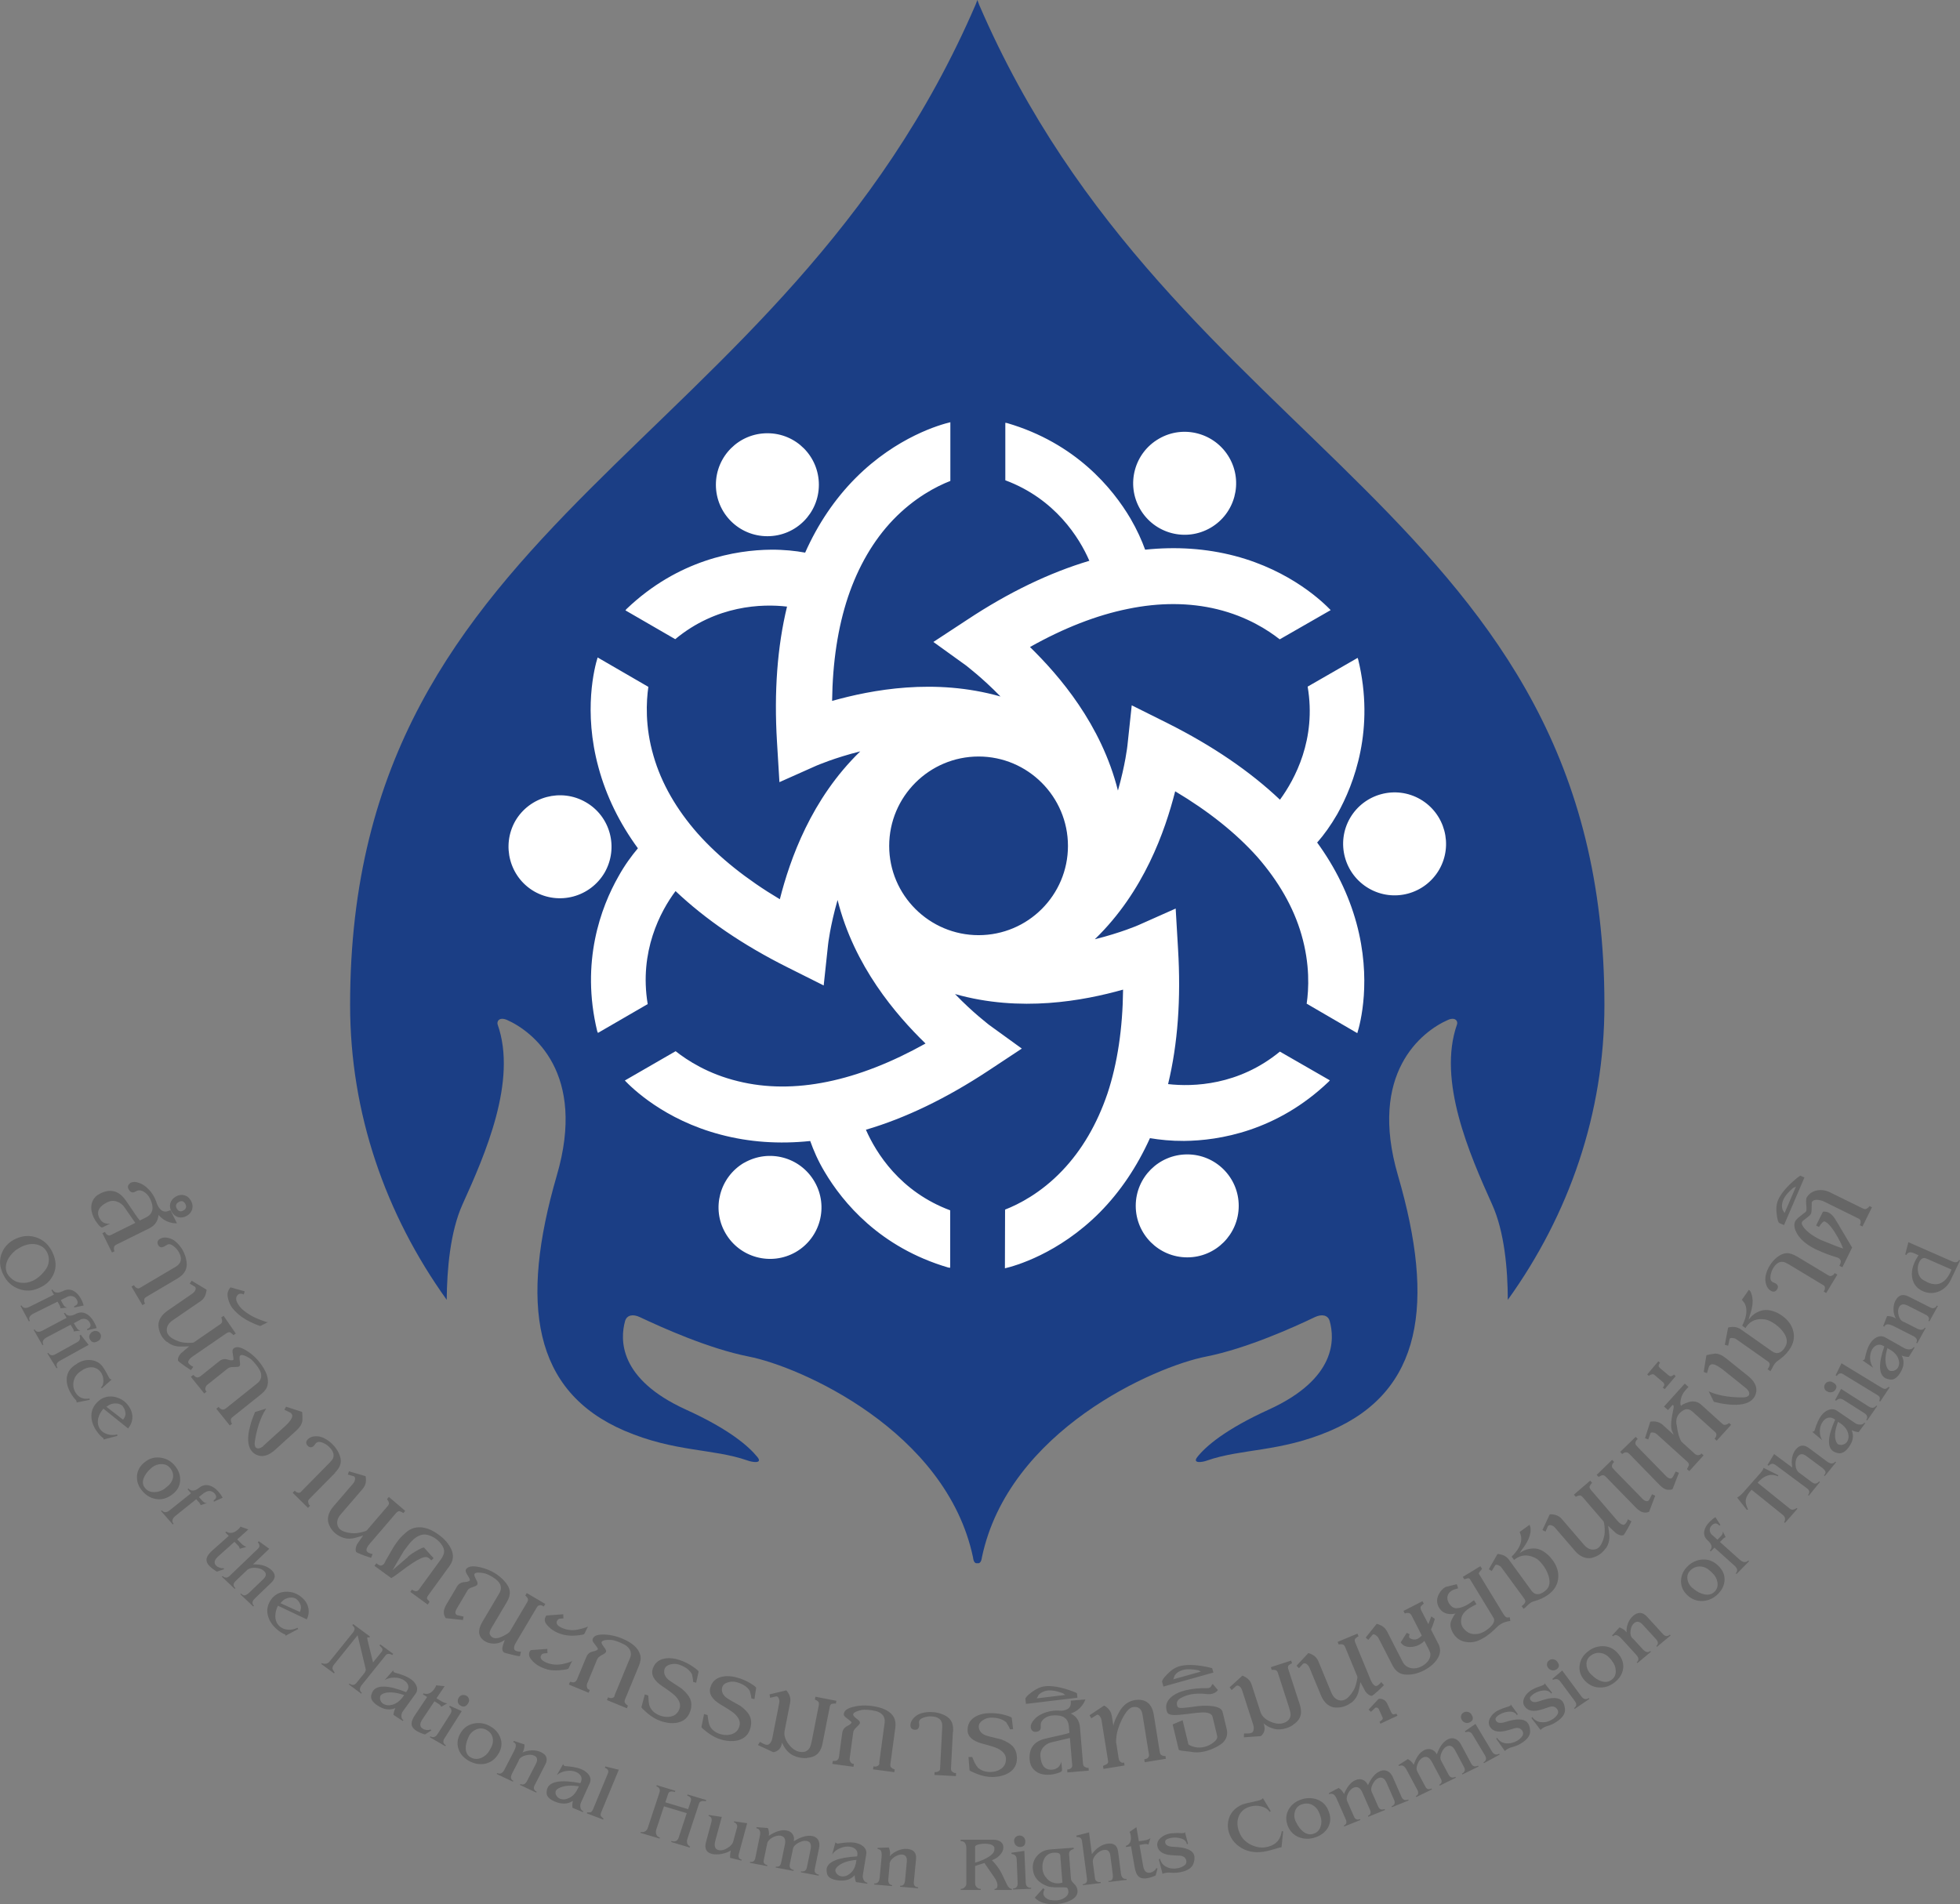 <?xml version="1.0" encoding="UTF-8"?><svg id="b" xmlns="http://www.w3.org/2000/svg" width="240" height="233.21" viewBox="0 0 240 233.21"><rect x="0" y="0" width="240" height="233.21" fill="#808080" stroke="none"/><defs><style>.d{fill:#1b3e85;}.e{fill:#fff;}.f{fill:#666;}</style></defs><g id="c"><path class="d" d="M119.89.57l-.21-.57-.22.57c-23.75,55.1-76.59,62.22-76.59,122.5,0,13.28,4.34,25.67,11.83,36.12.03-3.73.43-8.35,1.93-11.68,2.78-6.13,6.74-15.17,4.3-22.05-.11-.38.2-.96,1.17-.54,3.14,1.4,9.75,6.51,6.08,19.04-4.56,15.7-2.94,26.43,8.28,31.26,6.16,2.64,10.84,2.17,15.05,3.64.69.25,1.91.4,1.22-.43-1.04-1.28-3.39-3.37-8.77-5.81-8.26-3.77-8.03-8.62-7.42-10.83.21-.73.95-.89,1.81-.48,2.59,1.22,8.37,3.85,13.34,4.83,6.21,1.21,24.18,9.05,27.46,24.61,0,0,.04.7.43.7h.21c.38,0,.44-.7.44-.7,3.25-15.56,21.21-23.4,27.46-24.61,4.95-.98,10.75-3.6,13.31-4.83.87-.41,1.61-.25,1.82.48.62,2.21.83,7.05-7.43,10.83-5.37,2.44-7.76,4.53-8.77,5.81-.66.83.55.68,1.22.43,4.22-1.47,8.91-1,15.07-3.64,11.23-4.83,12.85-15.56,8.27-31.26-3.66-12.53,2.92-17.64,6.1-19.04.93-.42,1.27.16,1.13.54-2.42,6.88,1.54,15.92,4.3,22.05,1.51,3.33,1.91,7.94,1.92,11.68,7.51-10.45,11.83-22.85,11.83-36.12,0-60.28-52.83-67.4-76.57-122.5"/><path class="e" d="M93.97,65.67c-3.5,0-6.31-2.82-6.31-6.3s2.81-6.31,6.31-6.31,6.3,2.83,6.3,6.31-2.81,6.3-6.3,6.3M145.38,141.38c-3.49,0-6.31,2.82-6.31,6.3s2.82,6.31,6.31,6.31,6.3-2.83,6.3-6.31-2.82-6.3-6.3-6.3M74.04,106.86c1.73-3.03.71-6.89-2.32-8.62-3-1.73-6.86-.71-8.62,2.3-1.72,3.03-.69,6.89,2.31,8.63,3.02,1.73,6.86.71,8.63-2.31M173.92,97.89c-3.01-1.74-6.86-.71-8.61,2.3-1.74,3.01-.71,6.87,2.31,8.62,3.02,1.74,6.86.71,8.61-2.31,1.73-3.01.7-6.86-2.31-8.61M161.26,103.15c2.26,3.1,3.88,6.42,4.83,9.88,1.9,6.94.48,12.34.11,13.5l-6.2-3.61c.26-1.75.42-4.82-.64-8.46-.96-3.34-2.81-6.54-5.4-9.51-2.6-2.91-5.98-5.61-10.06-8.04-1.24,4.87-3.82,12.28-9.81,18.09,0,.01,0,.02-.02.03,3.19-.8,5.3-1.71,5.35-1.74l4.54-2.02.29,4.95c.37,6.09-.03,11.64-1.22,16.55,3.07.35,8.64.17,13.69-3.98l6.12,3.52-.15.17c-6.34,6.05-13.41,7.21-17.7,7.25-1.58.01-2.99-.14-4.18-.34-1.58,3.49-3.63,6.55-6.14,9.09-5.07,5.1-10.45,6.58-11.62,6.85l.02-7.19c1.65-.64,4.39-2.03,6.99-4.76,2.41-2.52,4.27-5.7,5.55-9.46,1.22-3.68,1.86-7.96,1.91-12.72-4.84,1.36-12.55,2.82-20.58.54,2.27,2.36,4.14,3.73,4.16,3.77l4.02,2.91-4.13,2.73c-5.1,3.36-10.1,5.78-14.96,7.21,1.24,2.83,4.18,7.58,10.32,9.87v7.03l-.22-.02c-8.42-2.47-12.95-8.01-15.14-11.7-.82-1.36-1.37-2.65-1.78-3.8-3.81.4-7.49.14-10.96-.78-6.95-1.82-10.91-5.76-11.74-6.63l6.22-3.59c1.41,1.11,3.96,2.79,7.65,3.68,3.39.84,7.07.86,10.95.06,3.82-.78,7.85-2.36,12-4.68-3.61-3.51-8.74-9.46-10.77-17.58-.91,3.17-1.17,5.47-1.17,5.52l-.53,4.95-4.43-2.22c-5.46-2.73-10.06-5.88-13.71-9.34-1.85,2.47-4.48,7.4-3.41,13.84l-6.09,3.53-.09-.2c-2.06-8.51.47-15.22,2.59-18.95.76-1.38,1.61-2.53,2.39-3.46-2.26-3.09-3.88-6.41-4.82-9.88-1.9-6.92-.48-12.33-.11-13.49l6.21,3.6c-.25,1.76-.43,4.83.63,8.45.96,3.35,2.81,6.56,5.43,9.53,2.59,2.9,5.96,5.6,10.04,8.03,1.24-4.88,3.84-12.29,9.85-18.11-3.19.8-5.31,1.73-5.37,1.75l-4.53,2.02-.3-4.95c-.37-6.1.04-11.64,1.23-16.55-3.06-.36-8.66-.18-13.69,3.99l-6.1-3.53.14-.17c6.33-6.05,13.41-7.22,17.69-7.26,1.57-.01,2.99.14,4.18.36,1.56-3.51,3.63-6.57,6.16-9.12,5.07-5.09,10.44-6.57,11.62-6.85v7.19c-1.68.65-4.41,2.05-7.02,4.77-2.4,2.51-4.26,5.71-5.52,9.46-1.23,3.7-1.88,7.95-1.94,12.71,4.84-1.36,12.56-2.83,20.62-.54-2.3-2.36-4.16-3.73-4.18-3.77l-4.04-2.91,4.13-2.71c5.1-3.38,10.11-5.78,14.97-7.23-1.22-2.82-4.18-7.58-10.29-9.86v-7.04l.21.03c8.41,2.46,12.94,8.01,15.12,11.7.79,1.36,1.38,2.67,1.79,3.81,3.81-.4,7.48-.15,10.97.76,6.93,1.82,10.9,5.76,11.75,6.64l-6.24,3.58c-1.41-1.11-3.97-2.79-7.66-3.69-3.38-.82-7.06-.84-10.93-.04-3.82.77-7.85,2.34-11.99,4.67,3.6,3.52,8.73,9.47,10.77,17.58.9-3.16,1.16-5.46,1.16-5.49l.53-4.95,4.41,2.2c5.47,2.75,10.07,5.88,13.74,9.36,1.82-2.49,4.49-7.41,3.39-13.85l6.12-3.52.07.2c2.06,8.52-.48,15.21-2.57,18.95-.79,1.37-1.63,2.53-2.43,3.44M108.88,103.6c0,6.03,4.92,10.93,10.95,10.93s10.94-4.9,10.94-10.93-4.91-10.95-10.94-10.95-10.95,4.9-10.95,10.95M91.12,142.4c-3,1.76-4.03,5.62-2.29,8.62,1.74,3.02,5.59,4.05,8.61,2.32,3.01-1.74,4.05-5.6,2.3-8.62-1.75-3.02-5.58-4.05-8.62-2.31M148.23,64.64c2.99-1.74,4.03-5.58,2.29-8.6-1.74-3.01-5.6-4.06-8.61-2.31-3.02,1.74-4.05,5.6-2.31,8.61,1.74,3.01,5.59,4.06,8.63,2.3"/><path class="f" d="M19.27,147.56c.35.71.79.96,1.31.76.06-.02.16-.06.29-.11l.8,1.61c-.17,0-.34-.02-.5-.03-.53-.09-.99-.29-1.38-.62-.14-.12-.27-.25-.38-.38-.06.75-.44,1.3-1.14,1.65l-4,1.98c-.2.1-.3.21-.3.34-.04.18-.02.34.05.48l-.31.15-1.17-2.36.32-.16c.08.2.2.33.35.4.12.05.24.05.37-.02l2.99-1.48-1.32-1.9c-.24-.35-.55-.59-.93-.71-.39-.14-.78-.11-1.16.07-.95.47-1.31,1.04-1.09,1.71.03.08.05.15.09.21.27.55.72.79,1.33.7l-.92.46c-.13.07-.34-.07-.6-.42-.19-.24-.34-.47-.45-.69-.39-.8-.45-1.5-.18-2.11.18-.4.49-.71.93-.92,1.2-.6,2.2-.37,3,.67.12.16.33.45.6.86l.69,1.02c.24.35.43.6.57.75l.73-.36c.59-.29.86-.73.81-1.32-.03-.31-.12-.63-.29-.97-.17-.34-.37-.59-.62-.77-.39-.28-.75-.34-1.06-.18-.01,0-.03.02-.06.03-.04.02-.08.04-.11.06-.34.17-.6.05-.8-.35-.13-.26-.06-.49.19-.7.03-.03.07-.05.11-.07.25-.12.57-.12.96.02.33.11.62.27.87.48.47.39.83.86,1.09,1.39.1.21.21.48.31.81M21.77,156.55c.85-.5,1.21-1.19,1.07-2.06-.08-.53-.25-1-.49-1.42-.23-.39-.51-.73-.86-1.02-.26-.23-.57-.37-.91-.45-.39-.08-.72-.04-.99.12-.29.17-.37.4-.25.69.01.02.03.05.04.09.17.29.44.34.79.12.08-.04.15-.09.23-.13.23-.18.51-.14.84.12.26.19.48.43.64.71.34.58.36,1.06.07,1.45-.11.14-.29.29-.55.44l-4.25,2.51c-.12.07-.24.09-.36.04-.16-.06-.28-.18-.38-.37l-.31.18,1.34,2.27.33-.2s-.03-.03-.06-.09c-.05-.08-.07-.21-.05-.37,0-.13.09-.25.28-.36l3.84-2.27M21.02,148.42c.2.34.48.56.82.65.35.09.69.03,1.04-.17.35-.21.57-.48.66-.83.09-.34.03-.69-.17-1.04-.21-.35-.48-.57-.83-.65-.34-.09-.69-.03-1.04.18-.34.21-.56.48-.65.82-.09.35-.03.69.17,1.04M22.68,147.42c.2.34.13.62-.21.82-.34.2-.61.13-.81-.21-.2-.34-.13-.61.21-.81.34-.2.61-.14.81.2M20.43,164.31c.46.39.98.59,1.58.6.33,0,.72,0,1.15-.02l-1.01.86c-.27.31-.39.59-.36.86,0,.07.27.29.79.66.35.24.61.41.79.53l.3-.4c-.09-.04-.16-.08-.22-.12-.16-.1-.27-.2-.34-.29-.06-.08-.08-.16-.06-.24.07-.22.26-.44.58-.65l4.06-2.79c.19-.13.36-.18.49-.14.2.14.34.25.4.35l.29-.2-1.49-2.17-.29.2c.08.18.11.33.11.47s-.08.26-.25.37l-3.21,2.21c-.08.05-.32.07-.74.06-.45-.01-.81-.07-1.09-.17-.66-.23-1.09-.51-1.31-.83-.11-.16-.17-.33-.18-.51-.03-.48.21-.9.72-1.25l3.43-2.35c.13-.09.24-.19.33-.3.16-.2.27-.44.33-.71.05-.23.07-.37.05-.4l-1.81-1.09-.24.35.66.4s.02.04.03.06c.05.07.06.15.03.24-.01.06-.05.14-.11.24-.06.1-.16.2-.29.29l-3.03,2.09c-.62.43-.99.93-1.1,1.51-.04.23-.02.51.06.84.08.33.22.63.4.9.14.2.31.38.5.55M32.82,161.92c-.08.04-.51-.1-1.27-.41-.56-.23-1.09-.53-1.57-.9-.28-.21-.51-.44-.68-.67-.43-.58-.5-1.02-.2-1.34.01-.01.03-.03.06-.06.12-.09.27-.12.45-.09.05,0,.13.03.24.08l.11-.38-1.74-.49c-.11.14-.18.25-.22.33-.14.27-.18.56-.11.87.1.51.28.96.55,1.32.19.25.43.5.74.77.66.57,1.55,1.05,2.68,1.45l.97-.48M27.57,172.53c-.11.09-.23.12-.37.09-.17-.04-.31-.15-.43-.32l-.28.23,1.65,2.05.27-.21c-.09-.15-.14-.3-.14-.45-.02-.12.05-.26.23-.39l3.49-2.79c.42-.34.68-.7.77-1.09.19-.81-.14-1.76-1.01-2.85-.33-.41-.69-.77-1.1-1.07-.96-.71-1.63-.91-2.01-.61-.15.1-.2.27-.16.52.1.57.13.87.09.91-.1.08-.33.07-.68-.04-.38-.12-.72-.06-1.02.18l-2.32,1.86c-.14.11-.29.16-.44.14-.11-.02-.21-.08-.31-.18-.08-.09-.13-.12-.14-.12l-.29.23,1.64,2.04.29-.23-.08-.09c-.08-.1-.1-.23-.06-.38.04-.15.11-.27.21-.35l2.54-2.03c.15-.12.39-.17.74-.16.34,0,.56-.02.64-.08.1-.08.13-.22.1-.44-.07-.48-.08-.77,0-.86.11-.14.36-.12.73.06.3.14.53.29.7.44.16.15.34.35.53.59.26.32.43.6.52.81.19.46.15.87-.12,1.23-.05.07-.14.15-.26.25l-3.9,3.12ZM32.25,177.11c-.43.31-.74.36-.94.15-.12-.14-.16-.39-.1-.76.22-1.4.59-2.57,1.11-3.53.12-.2.21-.35.27-.46l-1.36.42-.27.68c-.2.51-.34,1.03-.45,1.53-.25,1.22-.12,2.11.37,2.65.2.22.46.38.77.47.63.19,1.32-.05,2.05-.71l2.59-2.35c.44-.4.69-.81.74-1.23,0-.12,0-.31,0-.57,0-.31-.03-.48-.06-.49l-1.94-.63-.21.37.7.34s.03.02.05.03c.03.01.06.04.1.09.14.15.16.34.05.57-.13.28-.42.64-.9,1.06l-1.94,1.76-.65.59ZM41.02,180.36c.33-.34.54-.65.64-.96.13-.4.08-.86-.15-1.38-.19-.43-.47-.82-.82-1.16-.34-.33-.7-.59-1.09-.77-.31-.14-.64-.2-.99-.19-.39.02-.7.14-.92.37-.23.24-.25.48-.07.73.02.01.04.04.07.08.25.24.51.23.77-.04.03-.03.09-.11.19-.25.17-.22.45-.26.86-.1.31.12.58.3.81.53.49.49.64.95.45,1.39-.06.14-.2.32-.43.55l-3.38,3.43s-.03.03-.12.13c-.08.08-.17.12-.3.1-.17-.02-.32-.11-.45-.26l-.25.26,1.87,1.85.27-.27s-.04-.02-.09-.07c-.08-.08-.13-.2-.15-.35-.05-.12.01-.27.17-.43l3.13-3.17M41.69,188.19c.54.26,1.1.32,1.68.18.32-.08.69-.18,1.1-.32l-.75,1.08c-.18.37-.22.67-.12.92.02.07.34.21.94.44.4.14.7.24.9.3l.19-.47c-.1-.02-.18-.03-.24-.05-.18-.06-.32-.12-.4-.2-.07-.06-.11-.14-.12-.21,0-.23.14-.49.39-.78l3.21-3.74c.15-.18.3-.27.44-.27.23.08.39.16.48.24l.23-.27-2-1.71-.23.27c.12.15.19.29.23.42.03.13-.01.27-.15.43l-2.54,2.96c-.06.07-.29.16-.7.25-.43.1-.8.14-1.09.11-.7-.05-1.19-.21-1.48-.46-.14-.12-.25-.27-.31-.45-.15-.46-.03-.92.37-1.39l2.71-3.15c.1-.12.18-.25.24-.38.11-.24.15-.49.14-.77-.01-.24-.03-.37-.06-.39l-2.02-.59-.14.4.75.21s.03.03.05.05c.06.05.09.13.09.23,0,.06-.01.15-.04.26-.03.12-.1.23-.21.36l-2.4,2.79c-.49.57-.71,1.15-.67,1.74.02.23.11.49.27.79.16.3.37.55.62.76.18.16.4.29.63.41M49.95,190.68c-.84.72-1.46,1.25-1.88,1.62.25-.43.38-.67.4-.7.56-.94.89-1.49.98-1.66.53-.72.88-1.15,1.06-1.29.19-.2.42-.37.68-.51.4-.21.79-.26,1.16-.16.37.1.71.25,1.02.48.16.12.31.24.44.38.33.36.52.7.56,1,.05.34-.08.71-.37,1.12l-2.72,3.73c-.08.11-.19.17-.33.18-.17,0-.34-.06-.5-.2l-.21.29,2.13,1.55.2-.28c.04-.05,0-.12-.08-.2-.11-.1-.18-.17-.19-.21-.04-.12,0-.26.13-.43l2.62-3.61c.6-.83.54-1.74-.2-2.73-.29-.39-.68-.77-1.18-1.13-.58-.42-1.13-.68-1.66-.8-.9-.2-1.68,0-2.32.58-.32.29-.49.44-.49.45-.22.22-.44.49-.67.81-.22.3-.58.91-1.1,1.82-.14.23-.25.44-.34.63-.02.03-.04.07-.07.11-.08.11-.2.18-.35.21-.11.02-.27-.04-.46-.18-.03-.02-.07-.06-.12-.1l-.24.32,2.06,1.5s.32-.17.86-.58c.8-.61,1.37-1.02,1.7-1.23.8-.53,1.37-.79,1.73-.77.12.02.24.07.34.15.04.03.08.07.14.13.06.06.1.11.14.13l.27-.27-1.16-1.29c-.05-.05-.29.04-.75.29-.48.26-.9.54-1.26.84M63.77,202.28c-.1,0-.18,0-.24-.01-.18-.02-.32-.06-.42-.12-.08-.05-.13-.11-.15-.2-.04-.22.03-.48.22-.79.01-.02.03-.04.05-.08.01-.03.03-.05.04-.07l2.42-4.08s.02-.03.03-.04l.03-.05c.08-.14.18-.22.31-.24.16-.03.33.02.52.15l.19-.31-2.27-1.34-.18.3c.16.14.26.27.31.39.05.12.03.26-.08.44l-2.12,3.58c-.08.14-.36.33-.82.56-.57.29-1,.34-1.31.16-.14-.08-.24-.2-.32-.37-.08-.17,0-.46.25-.87l1.84-3.1c.28-.47.39-.89.35-1.29-.05-.42-.28-.86-.71-1.32-.34-.37-.74-.69-1.19-.96-.41-.24-.86-.43-1.33-.57-1.12-.33-1.82-.29-2.12.13-.11.15-.05.39.18.74.23.35.32.56.27.63-.07.12-.29.19-.64.21-.42.03-.72.2-.91.53l-1.34,2.26c-.07.12-.14.26-.2.44-.13.33-.12.65.02.96.06.13.11.21.14.23l2.1.22.07-.42-.74-.16c-.18-.04-.27-.17-.26-.39.02-.12.07-.25.14-.37l1.36-2.3c.09-.16.3-.29.63-.39.33-.11.51-.2.55-.29.06-.13.04-.29-.06-.48-.23-.42-.33-.69-.3-.8.06-.17.29-.23.71-.19.33.02.59.08.8.16.21.08.43.2.66.33.31.19.55.37.72.55.43.46.48.96.15,1.51l-2.02,3.41c-.5.83-.57,1.49-.21,1.99.12.17.29.32.5.45.2.12.41.2.64.24.52.1,1.01.03,1.46-.21.08-.04.19-.11.32-.2-.06.16-.13.36-.21.6-.15.46-.12.77.12.95.05.03.37.12.97.26.62.16.95.21.98.16l.11-.48M64.98,202.11s-.07.05-.11.13c-.15.31-.11.62.12.93.29.4.7.73,1.21.98.28.13.56.24.86.32.41.11.95.14,1.61.07.59-.05.9-.12.94-.2l.46-.95c-.04.08-.35.2-.93.35-.42.11-.82.15-1.21.12-.42-.03-.81-.13-1.16-.3-.4-.19-.59-.42-.57-.67.02-.07.04-.11.05-.14.08-.15.18-.23.34-.25l.45-.05-.02-.51-2.04.15ZM66.91,197.86s-.06.04-.1.13c-.16.33-.13.64.1.93.3.39.69.71,1.19.96.75.37,1.59.51,2.51.42.59-.06.9-.12.94-.19l.46-.94c-.03.07-.34.18-.92.33-.42.12-.82.16-1.2.14-.41-.03-.79-.13-1.16-.31-.5-.24-.67-.51-.52-.82.07-.15.18-.24.33-.27l.45-.03-.02-.51-2.04.15ZM75.27,207.69c-.05.13-.15.22-.28.25-.17.05-.35.03-.53-.07l-.14.34,2.44,1,.13-.32c-.15-.08-.27-.19-.35-.32-.08-.1-.08-.25,0-.46l1.7-4.12c.21-.5.26-.94.15-1.33-.22-.81-.97-1.48-2.26-2.01-.49-.2-.98-.33-1.48-.41-1.18-.16-1.87-.01-2.06.44-.08.16-.04.33.12.53.36.45.53.71.51.75-.05.12-.26.22-.61.3-.39.08-.66.3-.81.66l-1.14,2.75c-.07.17-.18.28-.32.34-.1.04-.22.03-.36,0-.11-.04-.17-.05-.18-.04l-.14.34,2.42,1,.14-.34-.11-.04c-.12-.05-.2-.15-.23-.31-.04-.15-.03-.29.01-.41l1.24-3.01c.07-.17.26-.34.56-.5.3-.16.48-.29.51-.38.05-.11,0-.26-.12-.43-.3-.39-.44-.64-.42-.75.03-.17.26-.27.67-.3.33-.02.6,0,.82.05.21.05.47.14.75.26.38.16.67.31.85.46.39.32.55.69.49,1.14-.01.09-.05.2-.11.34l-1.91,4.62ZM79.6,209.07c-.08-.15-.14-.38-.17-.69-.01-.1-.03-.34-.05-.73l-.42-.14-.42,1.57c-.01.06.22.29.69.7.56.48,1.12.81,1.68,1,.78.26,1.48.32,2.1.18.75-.17,1.25-.63,1.5-1.36.2-.58.19-1.1-.01-1.56-.16-.37-.5-.78-1.02-1.23-.84-.55-1.33-.87-1.46-.96-.55-.39-.77-.84-.67-1.35.07-.33.32-.55.74-.66.37-.09.72-.09,1.06.03.75.25,1.28.64,1.57,1.15.1.4.15.72.15.96l.37.11.3-1.34c.03-.08-.18-.28-.63-.59-.51-.36-1.07-.65-1.68-.85-.72-.24-1.36-.29-1.93-.17-.69.15-1.14.56-1.37,1.23-.25.74.15,1.46,1.18,2.15.79.53,1.31.92,1.55,1.16.54.54.72,1.07.55,1.57-.18.53-.53.85-1.05.97-.41.09-.83.06-1.27-.09-.6-.2-1.03-.55-1.29-1.05M86.95,211.43c-.09-.15-.16-.37-.21-.68-.01-.09-.05-.33-.1-.71l-.43-.12-.32,1.59c-.01.06.23.28.73.66.59.44,1.17.74,1.74.89.79.21,1.5.23,2.11.05.74-.23,1.21-.71,1.41-1.46.16-.59.12-1.12-.11-1.56-.18-.36-.55-.75-1.1-1.16-.88-.49-1.38-.78-1.51-.87-.58-.35-.83-.79-.75-1.3.05-.34.28-.58.69-.71.36-.12.72-.14,1.06-.04.77.2,1.32.55,1.64,1.05.12.4.19.71.21.95l.37.08.21-1.36c.02-.08-.2-.26-.66-.55-.54-.33-1.11-.58-1.73-.74-.73-.2-1.38-.21-1.94-.05-.68.19-1.1.63-1.29,1.32-.2.75.24,1.44,1.31,2.07.82.48,1.36.84,1.62,1.06.57.51.79,1.02.65,1.53-.14.54-.48.88-.99,1.03-.4.12-.82.12-1.27,0-.62-.17-1.07-.48-1.35-.97M98.83,215.28c.7-.04,1.2-.3,1.51-.77.18-.27.3-.59.37-.94l.9-4.58c.03-.14.1-.24.23-.32.23-.04.4-.05.51-.03l.07-.34-2.57-.5-.07.34c.18.07.31.16.4.25.09.1.12.24.08.45l-.86,4.38c-.08.4-.17.69-.27.86-.27.42-.68.57-1.25.46-.41-.08-.77-.31-1.1-.67-.59-.66-.82-1.28-.71-1.87l.68-3.47c.03-.16.04-.31.03-.45-.03-.26-.11-.5-.26-.74-.13-.2-.21-.31-.24-.32l-2.05.49.07.42.75-.18s.04,0,.07.02c.08.01.14.06.19.14.04.06.07.14.1.25.03.11.03.24,0,.42l-.84,4.29c-.08.39-.23.65-.46.78-.07.04-.17.05-.3.03-.09-.02-.21-.06-.36-.14l-.4-.21-.24.39,1.83.85c.08.03.19.01.36-.06.34-.15.58-.41.69-.78.03-.14.06-.26.08-.35-.01.07.07.25.25.55.14.24.33.47.56.69.33.31.78.52,1.37.64.29.05.58.07.88.05M107.69,215.95c-.02.14-.09.25-.21.32-.15.08-.33.11-.53.06l-.05.36,2.61.35.05-.34c-.17-.04-.31-.12-.42-.23-.1-.08-.14-.22-.11-.44l.6-4.42c.07-.54,0-.98-.19-1.32-.42-.72-1.32-1.18-2.7-1.36-.52-.07-1.03-.08-1.53-.02-1.18.15-1.81.46-1.88.95-.04.17.04.33.25.48.47.35.69.55.69.6-.02.13-.19.28-.52.45-.36.18-.56.46-.62.84l-.4,2.94c-.03.18-.1.32-.23.41-.09.06-.21.09-.35.08-.12,0-.18,0-.18.01l-.05.36,2.59.35.05-.36h-.12c-.13-.03-.23-.11-.31-.25-.08-.14-.11-.27-.09-.4l.44-3.23c.03-.18.16-.39.42-.63.25-.23.39-.4.4-.5.01-.12-.06-.25-.23-.38-.39-.29-.59-.5-.6-.62-.02-.18.18-.33.57-.46.32-.11.58-.16.8-.16.22,0,.49.01.79.05.41.06.73.13.94.23.45.2.71.53.76.97.01.09,0,.21-.01.36l-.67,4.95ZM116.71,212.07c.02-.47-.03-.85-.16-1.14-.17-.39-.51-.7-1.03-.93-.43-.19-.89-.3-1.39-.32-.47-.03-.91.02-1.33.15-.33.1-.62.27-.87.52-.28.28-.43.58-.45.89-.02.33.13.53.43.59.02,0,.06,0,.1.01.35.02.53-.16.55-.54,0-.05,0-.15-.03-.31-.03-.28.16-.5.58-.64.32-.11.63-.16.95-.14.69.03,1.11.28,1.26.74.05.14.07.38.05.7l-.25,4.81s0,.04-.01.18c0,.11-.05.2-.16.27-.14.1-.31.14-.51.11l-.02.36,2.63.14.02-.38s-.05.01-.11,0c-.12,0-.23-.06-.35-.16-.12-.06-.17-.2-.16-.43l.23-4.45M119.72,216.44c-.12-.12-.25-.31-.39-.59-.04-.08-.14-.31-.29-.67h-.45s.13,1.62.13,1.62c0,.06.3.21.88.44.69.27,1.33.4,1.91.39.82-.01,1.5-.19,2.05-.53.65-.41.97-1.01.96-1.78,0-.62-.19-1.1-.53-1.47-.27-.29-.73-.57-1.37-.82-.98-.24-1.54-.38-1.69-.42-.65-.18-1.01-.53-1.08-1.05-.04-.34.12-.63.48-.87.32-.22.65-.32,1.01-.33.79-.01,1.42.18,1.87.57.23.35.38.63.46.86l.38-.02-.16-1.37c0-.08-.27-.2-.79-.35-.6-.17-1.23-.25-1.86-.24-.76.01-1.39.17-1.88.48-.6.37-.89.91-.88,1.62.01.78.62,1.32,1.82,1.64.92.24,1.54.43,1.84.58.69.33,1.03.77,1.04,1.29,0,.56-.22.98-.68,1.26-.35.22-.76.33-1.22.34-.64,0-1.16-.18-1.57-.56M129.92,209.51c-.34-.02-.63-.03-.87,0-.6.05-1.16.22-1.69.51-.29.15-.55.36-.77.63-.27.32-.4.61-.38.89,0,.04.01.09.03.13.1.31.29.45.58.43.44-.03.65-.24.62-.61,0-.04,0-.08,0-.12,0-.03,0-.05,0-.07-.03-.35.16-.65.56-.92.26-.17.57-.27.94-.29.38-.03.72,0,1.01.08.56.17.87.58.93,1.24l.07.81c-.2.07-.5.16-.91.25l-1.21.27c-.49.11-.83.19-1.02.24-1.26.37-1.84,1.21-1.73,2.55.04.49.21.89.52,1.2.46.48,1.14.69,2.03.61.24-.02.51-.07.81-.16.42-.12.62-.25.61-.41l-.09-1.02c-.15.6-.53.93-1.14.98-.07,0-.14,0-.23,0-.71-.04-1.11-.59-1.19-1.64-.04-.42.08-.79.35-1.1.26-.31.59-.51,1.01-.61l2.25-.53.28,3.33c.01.14-.03.26-.12.35-.12.12-.29.18-.5.18l.03.36,2.62-.22-.03-.34c-.16.01-.32-.03-.47-.13-.12-.05-.19-.19-.21-.41l-.37-4.45c-.07-.77-.43-1.33-1.12-1.66.17-.06.33-.13.49-.22.45-.24.81-.6,1.09-1.06.07-.15.14-.29.21-.45l-1.79.15v.3c0,.56-.4.88-1.18.94M125.63,208.68l6.3-.76-.06-.55s-.23-.13-.68-.29c-1.33-.47-2.41-.66-3.25-.56-.53.06-1.08.32-1.66.76-.5.38-.74.65-.72.79l.07.61ZM126.95,207.99c.08-.14.16-.28.23-.42.27-.29.63-.47,1.09-.53.5-.06,1.13.05,1.89.33l.28.21-3.49.42M136.66,213.46c0-.63.08-1.21.26-1.75.18-.55.4-1.06.67-1.53.39-.68.76-1.04,1.13-1.11.67-.1,1.06.2,1.18.92l.79,4.9c.02.14-.01.26-.1.36-.11.12-.27.2-.48.21l.06.36,2.59-.42-.05-.34c-.14.02-.3,0-.47-.1-.12-.04-.19-.17-.23-.39l-.73-4.56c-.1-.63-.33-1.1-.67-1.42-.4-.36-.96-.49-1.65-.38-.67.11-1.22.47-1.67,1.06-.13.17-.31.5-.56.98-.19.38-.33.74-.4,1.09l-.19-1.19c-.07-.42-.27-.77-.62-1.05-.18-.15-.29-.22-.34-.21l-1.77,1.18.22.37.66-.41.06-.03c.11-.02.24.07.38.27.07.11.12.24.15.4l.79,4.91c.02.11.02.19.02.22-.01.09-.07.17-.16.25-.02.02-.11.06-.25.12-.15.06-.22.1-.22.11l.06.36,2.58-.42-.05-.36-.12.02c-.13.02-.24-.02-.35-.13-.11-.11-.17-.22-.19-.35l-.31-1.95M144.32,214.27c.02.07.2.12.54.16l.93.11c.54.12,1.14.1,1.78-.06.45-.11.9-.28,1.34-.51.37-.19.64-.38.82-.54.47-.46.63-1.02.48-1.66l-.5-2.09c-.14-.58-.98-.83-2.53-.77-.22,0-.68.06-1.39.16-.63.08-1.06.12-1.3.1-.19-.01-.32-.11-.36-.31-.1-.4.08-.72.53-.94.36-.18.69-.3.99-.37.6-.15,1.35-.17,2.25-.07.16.02.33,0,.5-.03.2-.05.38-.14.56-.28.06-.05.12-.11.18-.18l-.64-.75s-.07.05-.09.08c-.09.23-.22.37-.39.41-.05.01-.12.02-.19.02-.97-.02-1.83.07-2.6.25-.65.15-1.16.37-1.54.63-.74.51-1.02,1.11-.85,1.81.02.1.05.19.08.25.09.22.35.33.78.35.38.01.95-.03,1.71-.13.86-.11,1.45-.18,1.77-.19.77-.02,1.21.16,1.3.55l.56,2.32c.07.28-.11.57-.53.87-.34.24-.67.4-1,.48-.59.14-1.14.1-1.66-.12-.21-.09-.31-.15-.33-.2l-.71-2.94-1.22.51.75,3.11ZM142.47,206.55l6.11-1.71-.15-.53s-.25-.09-.72-.18c-1.38-.27-2.49-.29-3.3-.06-.51.14-1.02.48-1.52,1.01-.44.45-.63.75-.59.89l.16.59ZM143.67,205.67c.06-.15.11-.3.16-.46.22-.33.55-.56.99-.68.49-.14,1.13-.13,1.92.03l.31.16-3.39.95M158.35,211.22c.59-.38.9-.84.95-1.41.03-.33-.02-.66-.13-1.01l-1.44-4.44c-.04-.13-.03-.26.05-.39.18-.15.32-.24.43-.27l-.11-.33-2.49.81.11.33c.19-.02.35-.01.47.03.13.03.23.15.29.35l1.37,4.24c.12.39.18.68.18.88-.03.5-.32.83-.87,1.01-.39.13-.83.11-1.29-.05-.83-.29-1.34-.72-1.52-1.29l-1.09-3.37c-.05-.15-.12-.29-.2-.41-.14-.21-.34-.38-.58-.52-.21-.11-.33-.17-.36-.15l-1.56,1.42.26.33.57-.52s.04,0,.07-.02c.07-.02.15-.01.24.04.06.03.13.09.2.17.08.08.14.2.2.37l1.34,4.16c.12.37.11.68-.02.9-.04.08-.12.13-.25.17-.08.03-.22.05-.38.05h-.46s-.02.47-.02.47l2.01-.14c.08,0,.17-.08.28-.22.23-.3.3-.64.22-1.02-.04-.14-.07-.25-.09-.34.02.06.18.18.48.36.24.14.52.25.82.33.44.11.94.08,1.51-.1.28-.09.54-.22.8-.38M165.44,208.56c.48-.37.78-.84.92-1.42.08-.32.15-.7.22-1.13l.62,1.16c.25.32.5.5.77.52.07,0,.34-.21.81-.64.31-.29.53-.52.68-.67l-.33-.38c-.06.08-.11.15-.16.19-.14.14-.25.23-.36.27-.09.04-.17.04-.24,0-.2-.11-.37-.34-.52-.69l-1.88-4.55c-.09-.22-.11-.39-.04-.51.17-.17.32-.28.42-.32l-.13-.32-2.43,1.01.13.32c.19-.04.35-.04.48-.01.13.03.23.14.31.32l1.49,3.6c.03.09,0,.33-.1.74-.1.43-.23.77-.39,1.02-.36.6-.73.96-1.08,1.11-.18.07-.36.1-.54.07-.48-.07-.83-.39-1.07-.96l-1.59-3.84c-.06-.14-.13-.27-.23-.39-.16-.2-.37-.36-.62-.47-.22-.1-.34-.14-.38-.13l-1.44,1.54.29.31.53-.57s.04-.01.07-.02c.08-.03.16-.02.25.02.05.02.12.08.21.15.09.08.16.19.23.34l1.41,3.4c.29.7.71,1.16,1.25,1.38.21.09.49.13.83.11.34-.01.66-.08.96-.21.23-.09.44-.22.65-.37M169.84,208.61c-.11-.23-.27-.39-.47-.47-.24-.11-.44-.13-.59-.05l-1.2,1.29.29.27.4-.37c.08-.08.13-.12.15-.14.03-.02.09-.02.17,0,.1,0,.18.06.24.18l.47,1.03c.03.08.02.16-.03.23-.05.06-.12.13-.21.2-.06.03-.11.06-.14.08l.11.24,2.09-.97-.11-.24c-.14.02-.27.04-.4.07-.1-.02-.19-.12-.27-.28l-.49-1.07ZM175.23,199.56c.13-.28.24-.58.34-.9.04-.13.08-.27.12-.4l-.43-.3-.36.95-.85-1.65c-.11-.21-.13-.38-.08-.51.15-.18.27-.29.37-.34l-.16-.31-2.33,1.19.16.31.19-.05c.08-.02.18-.02.3,0,.13.01.24.11.34.29l1.26,2.47c-.15.16-.31.28-.48.37-.19.1-.36.13-.52.11-.33-.06-.51-.15-.56-.29-.01-.05,0-.13.02-.23.01-.04.03-.08.05-.12l-.36-.17-.74,1.17c.1.13.18.22.25.28.23.18.51.27.83.28.42,0,.81-.08,1.16-.26.2-.1.35-.2.45-.29l.22-.2.45.88s.03.07.06.12c.03.06.05.1.06.12.1.19.15.36.16.51.01.21-.05.44-.18.68-.21.34-.51.61-.9.81-.42.21-.82.29-1.21.23-.51-.08-.89-.35-1.12-.81l-1.9-3.71c-.05-.1-.13-.21-.22-.32-.18-.21-.41-.37-.68-.48-.22-.09-.34-.12-.38-.1l-1.33,1.66.31.29.51-.61c.1-.13.27-.09.51.11.09.06.18.17.26.32l1.68,3.28c.36.7.86,1.08,1.51,1.14.77.07,1.54-.09,2.32-.49.84-.43,1.43-.97,1.78-1.61.29-.55.3-1.09.03-1.63-.02-.03-.04-.07-.05-.09l-.86-1.68M181.31,191.79l-2.19,1.33.18.3c.13-.04.25-.08.38-.12.13-.03.24,0,.31.09l2.88,4.73c.17.27.1.59-.21.95-.21.25-.48.48-.82.69-.11.07-.23.13-.37.19-.27.13-.57.18-.91.18-.36,0-.65-.1-.88-.26-.26-.19-.45-.38-.57-.58-.21-.34-.26-.75-.14-1.21.1-.43.47-.84,1.1-1.22.06-.04.3-.17.72-.39l-.3-.49-.12.08c-.24.18-.44.32-.59.41-.49.3-.96.47-1.39.49-.38.02-.7-.18-.96-.6-.13-.22-.2-.43-.2-.65,0-.38.18-.68.53-.9.16-.1.42-.19.79-.29l-.17-.5-1.35.33s-.05.02-.09.05c-.3.18-.55.46-.75.83-.27.51-.29,1.01-.06,1.51.02.05.06.11.1.18.22.36.54.6.96.71.39.09.79.07,1.2-.08-.03-.02-.07-.01-.11.01-.12.08-.3.35-.52.81-.18.37-.2.75-.06,1.15.06.17.14.34.24.51.46.76,1.18,1.13,2.13,1.1.51-.01,1.07-.2,1.66-.57.51-.31,1.04-.75,1.59-1.31.13-.13.29-.25.47-.36.33-.2.71-.32,1.15-.37l-.07-.46c-.23.06-.39.05-.49-.03-.09-.08-.17-.17-.23-.27-.03-.04-.06-.11-.12-.19-.05-.08-.09-.15-.12-.19l-2.84-4.67s.04-.13.19-.3c.15-.17.22-.26.2-.29l-.2-.32ZM189.11,194.91c-.66.48-1.19.44-1.59-.11l-2.75-3.78c-.07-.1-.16-.19-.27-.29-.21-.18-.46-.3-.75-.36-.23-.05-.36-.07-.39-.04l-1.05,1.85.35.23.41-.68c.08-.14.26-.13.52.03.1.04.21.13.31.28l2.73,3.73c.14.19.18.35.12.47-.05.14-.19.29-.43.46l.25.33.25-.2c.19-.2.37-.36.52-.48.15-.11.3-.19.43-.22.72-.19,1.32-.47,1.81-.83.78-.57,1.19-1.28,1.23-2.15.03-.72-.2-1.42-.7-2.09-.42-.57-.9-.98-1.46-1.24-.39-.18-.84-.23-1.33-.14-.47.08-.88.25-1.24.53.06-.1.12-.19.18-.29.43-.56.73-1.04.9-1.42.23-.53.31-1.03.23-1.49-.04-.09-.07-.18-.1-.27l-1.21.88c.05.16.1.31.16.46.13.64-.08,1.31-.64,2.01-.11.14-.28.33-.5.55l.3.41s.08-.08.14-.12c.74-.53,1.56-.58,2.47-.12.31.16.64.48.99.96.18.25.33.51.45.78.47,1.07.37,1.85-.32,2.34M196.63,189.64c.34-.5.48-1.04.43-1.64-.03-.34-.08-.71-.15-1.14l.96.91c.34.23.63.32.89.26.07-.02.26-.3.57-.86.2-.37.35-.65.44-.85l-.43-.26c-.03.09-.06.17-.09.23-.09.17-.17.29-.26.37-.07.06-.15.09-.23.09-.22-.05-.46-.21-.71-.5l-3.21-3.74c-.16-.18-.22-.34-.2-.47.12-.22.22-.36.31-.44l-.23-.27-2,1.72.23.26c.17-.09.32-.14.45-.16.13-.01.27.05.4.21l2.54,2.95c.06.07.11.32.14.73.03.44.02.81-.05,1.1-.16.68-.39,1.14-.68,1.39-.14.12-.31.2-.49.23-.47.08-.91-.11-1.31-.58l-2.71-3.15c-.1-.12-.22-.22-.34-.3-.22-.14-.46-.22-.74-.26-.24-.02-.37-.02-.4,0l-.89,1.91.37.2.32-.7s.03-.03.06-.04c.06-.05.14-.07.24-.06.06,0,.14.04.25.08.11.05.22.13.32.26l2.4,2.79c.49.58,1.03.88,1.62.92.23.02.51-.03.82-.15.32-.12.6-.28.85-.5.18-.16.35-.34.5-.56M197.61,179.94l-.13-.13c-.08-.08-.11-.18-.1-.29.02-.17.11-.33.27-.47l-.25-.26-1.89,1.84.24.25c.19-.12.34-.19.45-.21.14-.02.29.04.42.18l3.75,3.85c.09.09.21.19.37.3.28.21.6.29.93.23.15-.03.23-.05.26-.08l.75-1.97-.39-.18-.34.68c-.11.17-.27.22-.46.14-.12-.04-.23-.12-.33-.22l-3.57-3.66ZM200.48,177.14l-.13-.13c-.07-.09-.11-.18-.1-.31.02-.17.12-.33.29-.47l-.25-.26-1.9,1.85.24.25c.15-.1.26-.16.33-.18.2-.06.38,0,.54.16l3.75,3.85c.28.28.55.46.81.53.09.03.22.03.4.02.18,0,.3-.04.35-.09l.77-1.98-.39-.17-.35.68c-.11.17-.27.22-.46.15-.13-.05-.23-.12-.33-.22l-3.57-3.66ZM205.28,174.47c-.02-.22-.03-.38-.02-.47.03-.36.17-.67.4-.92.12-.13.28-.26.46-.36.38-.22.75-.17,1.12.16l2.78,2.51c.11.1.16.21.15.34,0,.17-.08.32-.23.46l.27.25,1.76-1.94-.26-.23c-.1.11-.24.18-.43.22-.12.04-.27,0-.43-.16l-2.52-2.28c-.45-.41-.99-.52-1.6-.32-.31.1-.54.2-.7.29-.05.03-.1.08-.16.14-.11-.03-.14-.24-.08-.65.07-.47.27-.9.61-1.27l.35-.38-.45-.41-2.54,2.81.48.43.55-.61s.05-.03.08,0c.08.07.09.22.04.45-.3,1.37-.36,2.27-.18,2.69l.21.5-1.33-1.21c-.08-.08-.19-.15-.33-.23-.24-.13-.51-.2-.82-.2-.23,0-.36.02-.39.05l-.64,2.01.4.15.26-.74.03-.06c.07-.08.23-.08.48-.01.1.03.21.1.34.22l3.67,3.32c.16.14.22.29.19.45,0,.01-.05.09-.12.23-.08.14-.11.22-.1.23l.27.24,1.75-1.93-.27-.24s-.04.05-.07.09c-.04.06-.14.1-.29.12-.15.02-.29-.03-.44-.16l-1.63-1.48c-.3-.48-.49-1.18-.59-2.09M203.59,169.24c.13.11.2.23.2.34,0,.09-.05.21-.18.36l.23.19,1.35-1.6-.21-.18c-.07.08-.18.14-.34.2-.09.03-.2-.01-.33-.12l-.98-.82s-.02-.02-.03-.03l-.04-.03c-.1-.09-.16-.18-.16-.27,0-.12.05-.25.17-.38l-.21-.18-1.36,1.61.2.17c.1-.08.21-.14.36-.18.11-.04.23-.01.35.09l.99.84ZM213.81,170.02c.38.37.48.67.3.9-.12.14-.36.22-.73.22-1.42,0-2.64-.17-3.66-.54-.22-.09-.38-.15-.49-.2l.63,1.28.71.16c.54.11,1.07.18,1.58.2,1.25.05,2.1-.21,2.56-.79.19-.23.3-.51.35-.84.08-.65-.26-1.29-1.03-1.91l-2.73-2.19c-.47-.37-.91-.55-1.32-.53-.12.01-.31.04-.57.09-.31.05-.46.1-.47.14l-.32,2.01.4.15.22-.75s.01-.03.02-.05c0-.03.03-.07.07-.12.13-.16.32-.21.56-.14.29.08.69.32,1.19.72l2.04,1.64.68.55ZM218.52,165.09c-.47.66-.98.8-1.54.4l-3.82-2.69c-.1-.07-.21-.13-.35-.18-.26-.1-.54-.14-.83-.1-.23.02-.36.05-.38.09l-.4,2.09.41.11.17-.78c.03-.16.2-.21.5-.14.11,0,.24.06.38.16l3.78,2.66c.19.14.28.27.26.4,0,.14-.09.34-.26.58l.34.24.17-.27c.12-.25.23-.46.34-.61.11-.16.23-.27.34-.35.62-.42,1.1-.87,1.45-1.37.56-.79.72-1.6.47-2.43-.2-.69-.65-1.27-1.33-1.76-.58-.41-1.17-.64-1.78-.7-.43-.04-.87.06-1.31.29-.42.22-.75.52-1.01.9.03-.11.06-.22.08-.33.23-.67.36-1.22.4-1.64.04-.57-.04-1.07-.26-1.49-.06-.07-.12-.14-.18-.22l-.87,1.23c.1.13.2.26.3.38.33.56.34,1.27.04,2.11-.06.17-.16.4-.3.69l.41.29s.05-.1.09-.16c.52-.75,1.29-1.05,2.3-.9.34.05.76.25,1.25.59.25.18.48.37.68.59.79.86.94,1.63.45,2.32M220.02,153.88c-.4-.24-.76-.37-1.08-.4-.42-.03-.86.13-1.31.47-.37.29-.69.65-.94,1.07-.25.4-.41.82-.49,1.24-.06.34-.05.67.05,1.01.11.38.3.65.58.81.28.17.53.14.72-.1.01-.02.03-.05.06-.08.18-.3.11-.54-.22-.74-.04-.02-.13-.06-.29-.12-.26-.11-.36-.38-.3-.81.05-.33.16-.64.32-.91.36-.59.77-.85,1.25-.77.15.03.36.12.64.28l4.13,2.49s.04.02.15.09c.1.05.16.14.17.26.02.17-.03.34-.15.5l.31.19,1.36-2.26-.33-.19s-.01.04-.05.1c-.06.1-.16.17-.31.23-.11.07-.26.05-.45-.07l-3.82-2.3M225.68,152.91c-.38-.13-.63-.22-.76-.27-.56-.22-1.15-.45-1.78-.71-.11-.04-.17-.07-.18-.07l-.16-.08c-.2-.1-.42-.22-.66-.37-.5-.31-.88-.62-1.16-.94-.31-.36-.42-.64-.32-.83.02-.03.04-.07.08-.1.18-.14.37-.29.58-.46.27-.2.4-.34.41-.42.02-.01.03-.03.04-.05.05-.1.07-.55.08-1.36.12-.24.37-.34.76-.3.29.03.58.12.86.26l4.13,2.04c.12.06.2.16.23.29.03.17,0,.34-.1.51l.33.16,1.16-2.35-.31-.15c-.06.12-.18.23-.35.32-.1.08-.25.07-.46-.03l-4.01-1.97c-.5-.25-1.01-.33-1.53-.25-.56.09-.99.36-1.29.81,0,.01-.02.04-.04.06-.08.17-.1.49-.05.97.04.44.03.7-.05.78l-.79.62c-.27.21-.44.4-.53.58-.04.08-.06.13-.06.17-.09.38.01.82.3,1.32.29.5.74.96,1.35,1.38.27.18.57.35.91.52-.03-.02.25.11.84.37.34.15.73.29,1.16.44l.68.21c.18.06.32.18.4.37.05.13,0,.35-.16.64l.37.18,1.19-2.41-1.76-2.97c-.15-.26-.26-.43-.31-.51-.24-.39-.51-.66-.82-.81-.09-.05-.21-.08-.37-.1-.19-.03-.3-.02-.34.05l-.81,1.64.35.18c.31-.48.53-.7.65-.68.05,0,.09.03.14.05.4.2.88.79,1.44,1.76l.47.88.26.63M218.45,150.04l2.5-5.83-.51-.22s-.23.13-.59.44c-1.08.91-1.78,1.76-2.12,2.53-.21.49-.27,1.09-.17,1.81.08.62.19.96.32,1.02l.56.24ZM218.52,148.56c-.08-.14-.17-.28-.25-.41-.12-.38-.09-.79.09-1.2.2-.47.61-.96,1.23-1.48l.32-.14-1.39,3.23M6.44,153.39c-.46-.95-1.14-1.57-2.05-1.86-.8-.25-1.59-.2-2.39.15-.81.36-1.39.91-1.73,1.67-.38.84-.35,1.72.08,2.63l.05.11c.42.88,1.07,1.47,1.94,1.78.8.28,1.57.25,2.33-.08l.18-.08c.8-.35,1.37-.9,1.7-1.64.38-.84.34-1.73-.12-2.68M2.34,152.86c.18-.11.32-.19.42-.23.59-.26,1.16-.34,1.72-.22.61.13,1.05.46,1.31,1.01.16.33.22.7.18,1.08-.04.39-.19.75-.45,1.08-.49.63-1.01,1.06-1.56,1.3-.41.18-.83.26-1.25.23-.46-.02-.86-.16-1.18-.42-.32-.26-.53-.5-.64-.71-.24-.49-.23-1.02,0-1.57.21-.47.54-.9,1.02-1.29l.41-.26ZM8.21,158.83c.23-.11.45-.14.68-.08.22.06.39.2.51.41.19.35.13.6-.18.75l-.14.07v.15s1.16-.24,1.16-.24c-.06-.25-.16-.52-.32-.81-.25-.46-.54-.78-.89-.97-.42-.23-.85-.23-1.3,0-.64.31-1.07.25-1.31-.18l-.13.07.31.56-3,1.49c-.46.23-.78.17-.97-.18l-.12.06,1.03,1.9.12-.06c-.2-.36-.04-.66.47-.91l2.92-1.45.25.46c.09.17.12.29.09.36l.84-.09c-.21-.03-.38-.16-.5-.39l-.29-.53.77-.38ZM9.78,161.64c.22-.12.45-.15.67-.1.23.05.4.18.52.4.2.34.14.6-.16.76l-.14.07v.15s1.16-.27,1.16-.27c-.06-.25-.18-.51-.35-.8-.26-.45-.57-.77-.92-.95-.42-.22-.85-.21-1.29.02-.63.33-1.07.28-1.31-.14l-.13.06.32.56-2.95,1.56c-.45.24-.78.19-.97-.15l-.11.06,1.08,1.87.12-.06c-.2-.35-.05-.66.45-.92l2.88-1.52.27.46c.1.17.13.29.1.36l.84-.11c-.21-.02-.38-.15-.51-.38l-.31-.52.76-.4ZM9.87,163.48l-.13.07c.14.36.04.64-.29.83l-2.63,1.46c-.41.23-.71.17-.91-.16l-.11.06,1.12,1.83.12-.06c-.21-.35-.11-.63.3-.86l3.51-1.94-.96-1.24ZM11.34,163.09c-.19.1-.31.25-.38.43-.07.18-.04.37.07.55.21.35.52.42.91.2l.09-.05c.16-.09.26-.22.31-.4.05-.18.03-.34-.07-.5-.1-.16-.24-.26-.41-.3-.18-.05-.36-.02-.52.07M13.54,168.91c-.06-.02-.12-.09-.2-.21-.24-.47-.42-.8-.55-.99l-.13-.21c-.34-.52-.82-.83-1.44-.92-.58-.08-1.16.04-1.71.37-.04.02-.1.07-.19.14-.72.42-1.1,1-1.15,1.74-.04.64.17,1.31.64,2.03.18.28.36.5.53.66l.05.24,1.59-.32-.02-.17c-.74.14-1.3-.09-1.69-.69-.27-.41-.35-.87-.26-1.38.1-.51.38-.93.85-1.25l.18-.12c.49-.33.97-.44,1.45-.35.36.08.66.28.88.62.18.27.28.59.29.95.02.4-.08.7-.32.9l.14.07,1.2-1.07-.16-.04ZM15.67,174.95c.35-.41.53-.86.54-1.35.01-.49-.14-.95-.45-1.39-.4-.57-.93-.93-1.58-1.1-.69-.18-1.32-.08-1.9.3-.03.02-.08.05-.12.1-.05.05-.1.09-.13.11-.55.48-.84,1.08-.84,1.77,0,.64.21,1.27.65,1.89.28.4.55.68.82.85l.02.17,1.69-.45-.02-.17c-.4.09-.79.09-1.16-.02-.4-.11-.71-.32-.93-.62-.26-.38-.34-.81-.24-1.31.1-.42.31-.83.64-1.21l3.01,2.41ZM13.21,172.17c.28-.21.61-.3.98-.29.32,0,.59.11.81.3l.1.15c.13.18.21.38.24.61.08.29-.01.6-.27.93l-2.04-1.58.16-.11ZM17.81,179c-.66.49-1,1.09-1.04,1.8-.03.64.18,1.23.62,1.76.48.58,1.05.92,1.73,1.03.67.1,1.31-.07,1.92-.52l.06-.05c.62-.46.94-1.05.96-1.75.02-.63-.19-1.21-.63-1.74-.45-.56-1.02-.89-1.7-1-.71-.11-1.35.04-1.92.47M20.19,182.3c-.38.28-.79.43-1.26.44-.5.02-.89-.15-1.17-.5-.29-.35-.34-.77-.15-1.25.15-.37.41-.74.8-1.09.03-.02.06-.05.11-.1.05-.05.08-.08.11-.1.34-.26.73-.39,1.14-.39.45,0,.8.16,1.06.48.32.38.43.8.34,1.23-.09.42-.34.78-.75,1.09l-.25.19ZM25.04,182.83c.2-.16.41-.23.64-.22.23.01.43.11.59.29.27.3.26.56,0,.77l-.12.1.04.14,1.07-.48c-.11-.23-.28-.47-.5-.73-.34-.39-.71-.65-1.09-.76-.46-.13-.88-.05-1.27.26-.55.44-.99.47-1.32.1l-.12.09.43.49-2.59,2.07c-.39.32-.72.33-.98.03l-.1.08,1.44,1.64.1-.08c-.27-.31-.18-.64.25-.99l2.52-2.02.35.4c.13.14.18.26.17.33l.8-.26c-.21.02-.4-.08-.58-.28l-.41-.46.66-.53ZM30.42,187.31l-.97-.34c-.06.11-.16.22-.29.34-.52.47-1.01.55-1.46.26l-.11.1.42.43-2.01,1.79c-.38.34-.6.64-.68.9-.1.34.01.68.34,1.01.25.25.55.48.9.68l.87-.29-.05-.15c-.12.04-.28.03-.48-.04-.18-.06-.32-.14-.42-.24-.33-.33-.25-.71.23-1.14l2-1.79.42.43c.14.14.21.28.22.42l.82-.23c-.21-.07-.43-.21-.65-.44l-.47-.48,1.35-1.21ZM32.96,189.67l-1.27-.92-.12.12c.13.18.2.33.2.45,0,.12-.08.26-.24.41l-3.41,3.27c-.29.28-.58.28-.86.01l-.09.09,1.57,1.49.09-.09c-.3-.28-.3-.56-.01-.84l1.42-1.36c.24-.22.59-.32,1.05-.29.45.03.8.16,1.04.39.32.3.29.63-.09,1l-1.73,1.66c-.25.23-.45.34-.62.33-.1,0-.22-.08-.37-.23l-.09.09,1.58,1.5.09-.09c-.28-.27-.24-.57.13-.92l1.99-1.91c.55-.53.56-1.04.03-1.54-.53-.5-1.28-.73-2.27-.7l1.99-1.91ZM37.56,198.33c.24-.48.3-.95.19-1.43-.11-.48-.37-.89-.78-1.25-.53-.46-1.13-.7-1.81-.71-.71-.02-1.3.22-1.78.72-.03.03-.06.07-.1.13-.04.06-.07.1-.1.13-.42.6-.55,1.24-.38,1.92.15.62.52,1.19,1.09,1.69.37.32.71.54,1.02.64l.06.16,1.53-.82-.06-.16c-.37.18-.74.26-1.13.24-.42-.02-.77-.15-1.05-.4-.35-.3-.53-.71-.55-1.21,0-.43.1-.88.32-1.33l3.52,1.67ZM34.49,196.18c.22-.26.51-.43.88-.5.31-.06.6-.03.86.11l.14.12c.17.14.29.32.38.54.14.26.14.58-.03.97l-2.38-1.08.14-.15ZM45.03,200.98c-.06-.26-.08-.41-.04-.45s.11-.03.22.03l.1-.13-2.07-1.53-.1.13c.17.16.26.31.28.43.01.12-.05.27-.18.45l-2.86,3.55c-.25.31-.58.39-.97.22l-.08.1,1.57,1.16.08-.1c-.14-.2-.22-.34-.25-.41-.05-.17,0-.37.17-.57l2.89-3.59.88,3.68c.08.34.13.52.12.54,0,.14-.09.31-.24.5l-.89,1.1c-.25.31-.54.35-.87.1l-.08.1,1.52,1.13.08-.1c-.33-.24-.32-.58.03-1.01l2.9-3.6c.16-.2.43-.21.81-.03l.1-.13-1.58-1.16-.1.13c.19.18.3.31.33.37.07.14.04.27-.09.43l-1.03,1.28-.64-2.6ZM49.74,207.24c-2.16-.85-3.51-.91-4.05-.17-.05.07-.09.15-.13.25-.04.1-.07.19-.1.28-.11.44.14.86.76,1.27.77.51,1.5.62,2.19.32-.14.32-.22.6-.23.83l1.14.75.08-.1c-.18-.12-.26-.29-.25-.53,0-.21.07-.4.2-.58l1.52-2.1c.24-.32.27-.67.1-1.05-.14-.32-.4-.6-.76-.83-.41-.27-1.04-.52-1.92-.75-.07-.05-.13-.14-.15-.26l-1.03,1.18c.35-.2.75-.3,1.21-.29.46,0,.85.12,1.18.34.25.17.41.37.48.6.07.23.01.47-.16.71l-.08.11M49.33,207.82c-.38.52-.82.84-1.32.97-.43.11-.8.06-1.11-.14-.19-.12-.31-.32-.37-.59,0-.21.02-.34.08-.42.11-.15.33-.26.67-.33.61-.11,1.35-.01,2.21.29l-.16.22ZM54.44,206.51l-1.03-.11c-.03.12-.1.25-.2.4-.38.57-.84.77-1.35.59l-.08.12.52.32-1.48,2.21c-.28.42-.42.76-.42,1.03-.01.35.18.65.59.9.3.19.66.34,1.05.45l.77-.49-.09-.13c-.11.07-.27.09-.47.07-.19-.02-.34-.06-.46-.14-.4-.24-.43-.63-.07-1.16l1.48-2.21.51.32c.18.11.28.23.32.35l.74-.42c-.22-.02-.47-.1-.74-.27l-.58-.35,1-1.49ZM55.08,208.91l-.08.12c.31.25.36.54.16.86l-1.58,2.48c-.25.38-.54.48-.88.28l-.07.11,1.9,1.1.07-.11c-.35-.21-.41-.5-.16-.88l2.1-3.31-1.46-.65ZM56.18,207.89c-.11.18-.15.36-.12.55.03.19.14.34.33.45.36.21.66.13.9-.24l.05-.08c.1-.15.12-.32.08-.49-.05-.18-.15-.32-.31-.4-.16-.09-.34-.12-.51-.08-.18.04-.32.14-.42.3M56.4,212.24c-.41.69-.48,1.37-.23,2.04.23.6.66,1.06,1.29,1.4.67.36,1.34.46,2.01.31.66-.16,1.18-.56,1.56-1.2l.04-.06c.38-.66.44-1.31.17-1.97-.24-.59-.66-1.05-1.28-1.38-.64-.34-1.3-.44-1.98-.29-.7.15-1.22.54-1.58,1.15M59.93,214.4c-.23.4-.56.69-.98.88-.45.19-.88.18-1.28-.03-.41-.22-.62-.58-.64-1.09-.02-.4.08-.83.29-1.3.02-.03.04-.08.06-.14.02-.07.04-.11.06-.14.21-.36.51-.63.9-.79.41-.16.8-.15,1.18.05.45.23.72.57.81,1.01.09.41,0,.84-.25,1.28l-.16.27ZM63.95,214.66s.02-.03.04-.05l.07-.14c.12-.23.17-.51.16-.83l-1.3-.43-.07.13c.17.08.27.18.3.3.05.18-.02.44-.2.8l-1.19,2.3c-.23.44-.52.58-.88.41l-.06.11,1.98.94.06-.11c-.33-.16-.38-.45-.15-.9l.82-1.59v-.05c.13-.27.41-.46.83-.57.41-.11.76-.1,1.05.03.39.18.46.52.21,1.01l-1.08,2.09c-.21.4-.48.53-.81.38l-.06.11,1.99.94.06-.11c-.36-.17-.44-.43-.26-.78l1.31-2.55c.35-.68.17-1.19-.54-1.52-.34-.16-.73-.23-1.16-.21-.43.02-.82.12-1.15.29M71.05,218.38c-2.3-.43-3.63-.24-4.01.59-.04.08-.06.17-.08.27-.02.1-.03.2-.03.29-.02.45.32.82,1.01,1.11.86.36,1.6.32,2.21-.09-.08.34-.09.63-.05.85l1.27.53.05-.11c-.2-.08-.32-.24-.35-.47-.04-.21-.01-.41.08-.61l1.06-2.34c.16-.36.12-.71-.12-1.05-.21-.28-.51-.51-.91-.68-.45-.19-1.13-.32-2.03-.38-.08-.03-.15-.11-.2-.23l-.77,1.34c.3-.26.68-.43,1.13-.5.45-.08.86-.04,1.23.12.28.12.48.29.59.5.12.22.11.46,0,.73l-.06.12M70.76,219.02c-.26.58-.63.98-1.1,1.19-.4.19-.77.21-1.12.07-.21-.09-.37-.26-.48-.51-.05-.2-.05-.34,0-.43.07-.17.27-.32.59-.44.58-.23,1.32-.27,2.23-.13l-.11.25ZM74.06,216.5c.38.15.51.37.38.68l-1.83,4.42c-.08.19-.18.31-.3.35-.07.02-.21.03-.41.01l-.05.12,2,.76.05-.12c-.16-.12-.27-.22-.31-.3-.06-.12-.06-.27.02-.45l2.16-5.23-1.64-.4-.06.15ZM84.16,219.92c.39.12.53.34.43.66l-.33.99-2.79-.84.35-1.05c.09-.28.36-.35.82-.21l.05-.15-2.27-.69-.05.15c.38.11.51.38.37.78l-1.43,4.33c-.06.18-.17.31-.33.4-.16.1-.34.11-.52.06l-.04.12,2.34.7.04-.12c-.22-.06-.37-.2-.44-.4-.06-.17-.06-.37,0-.59l.94-2.84,2.79.84-.98,2.97c-.14.43-.44.58-.89.44l-.04.12,2.27.68.04-.12c-.35-.21-.45-.53-.32-.95l1.43-4.33c.09-.27.36-.36.82-.27l.05-.15-2.27-.68-.05.15M89.48,226.66c-.06.23-.09.52-.08.87l1.39.34.03-.12c-.34-.08-.46-.32-.35-.7l1.02-3.76-1.59-.23-.03.12c.15.04.26.12.33.24.07.12.09.25.05.39l-.46,1.7c-.08.31-.33.59-.73.83-.4.24-.76.32-1.08.24-.44-.11-.56-.49-.39-1.15l.79-2.91-1.59-.24-.03.12c.34.09.46.35.34.78l-.65,2.41c-.22.8.03,1.29.73,1.46.34.08.74.08,1.19,0,.42-.08.79-.22,1.11-.41M94.13,224.87c.07-.34.03-.66-.11-.99l-1.38-.11-.03.13c.4.08.55.38.44.91l-.56,2.73c-.08.39-.29.55-.64.48l-.03.12,2.11.4.03-.12c-.36-.07-.51-.27-.44-.6l.42-2.03c.06-.29.27-.54.65-.75.36-.2.7-.27,1-.22.47.09.65.45.52,1.07l-.46,2.23c-.08.39-.29.55-.64.48l-.03.12,2.18.41.03-.12c-.4-.08-.56-.31-.48-.7l.39-1.88c.06-.29.28-.53.67-.74.37-.21.71-.28,1.01-.23.44.08.6.42.48,1.02l-.46,2.23c-.08.39-.32.54-.72.47l-.02.12,2.18.41.03-.12c-.41-.08-.58-.31-.5-.7l.53-2.59c.07-.35.04-.65-.08-.91-.15-.28-.4-.46-.75-.53-.64-.12-1.39.09-2.27.64.07-.33.02-.61-.14-.86-.16-.24-.4-.4-.74-.46-.62-.12-1.35.1-2.2.66M104.95,227.35c-2.34.14-3.58.65-3.73,1.53-.01.08-.01.18,0,.28.01.1.03.2.04.29.1.44.52.72,1.27.83.92.14,1.63-.07,2.12-.62.02.35.07.63.17.84l1.37.2.02-.12c-.21-.03-.37-.16-.47-.37-.09-.19-.12-.39-.08-.6l.41-2.52c.06-.39-.07-.71-.39-.98-.27-.23-.63-.37-1.06-.44-.49-.07-1.17-.03-2.06.12-.09-.02-.18-.07-.26-.17l-.4,1.49c.23-.32.54-.58.96-.76.42-.18.82-.24,1.23-.18.3.05.54.16.71.35.17.18.23.42.18.7l-.02.14M104.83,228.04c-.1.62-.35,1.1-.75,1.42-.34.28-.7.39-1.07.33-.23-.03-.43-.16-.6-.37-.1-.18-.14-.32-.12-.41.03-.18.18-.37.46-.57.5-.36,1.21-.58,2.12-.66l-.04.27ZM108.95,227.3s0-.03.02-.06l.02-.15c.02-.26-.03-.53-.16-.83l-1.37.05v.14c.18.02.31.08.38.17.11.15.15.42.11.82l-.24,2.55c-.05.49-.27.72-.66.68v.13s2.19.19,2.19.19v-.12c-.35-.03-.51-.29-.46-.79l.16-1.76-.02-.04c.03-.3.21-.58.56-.82s.68-.35.99-.33c.43.04.62.33.57.87l-.22,2.32c-.04.45-.25.66-.61.63v.12s2.21.19,2.21.19v-.12c-.38-.03-.56-.25-.52-.64l.27-2.83c.07-.75-.29-1.16-1.07-1.23-.38-.03-.77.03-1.16.2-.4.17-.72.39-.97.67M120.56,228.19l1.21,1.76c.25.36.37.68.37.95,0,.29-.12.44-.36.44v.12s2.12,0,2.12,0v-.12c-.24-.02-.45-.21-.62-.58-.28-.57-.49-1.01-.62-1.3-.3-.6-.71-1.14-1.2-1.64.37-.13.68-.32.95-.6.3-.3.45-.63.45-.98,0-.31-.13-.55-.39-.72-.23-.14-.51-.21-.85-.21h-3.99v.17c.47,0,.7.31.7.93v4.18c.01.21-.04.38-.17.51-.13.15-.3.23-.52.23v.13s2.45,0,2.45,0v-.13c-.19,0-.36-.06-.49-.2-.13-.13-.2-.29-.2-.48v-2.12s1.15-.37,1.15-.37ZM119.39,226.21c0-.15.16-.26.47-.33.21-.05.43-.08.65-.08.75,0,1.16.16,1.25.48v.17c.04.33-.21.66-.75.99-.41.26-.95.49-1.61.68v-1.91ZM123.85,226.91v.14c.41.05.62.26.64.64l.12,2.9c.02.45-.17.68-.57.7v.12s2.22-.09,2.22-.09v-.12c-.42.02-.64-.2-.66-.65l-.17-3.87-1.59.23ZM124.18,225.48c0,.21.08.38.22.52.14.14.32.21.53.2.43-.02.63-.24.61-.68v-.1c-.01-.18-.09-.33-.23-.45-.14-.12-.3-.18-.49-.17-.19,0-.35.08-.48.21-.12.13-.18.29-.17.47M126.72,232.42c.55.6,1.45.86,2.69.77.6-.05,1.14-.18,1.62-.42.64-.31.95-.71.91-1.2v-.04c-.03-.31-.16-.58-.41-.81-.25-.24-.38-.43-.39-.59l-.23-2.99c-.03-.37.16-.6.56-.68v-.17s-2.86.21-2.86.21c-.65.05-1.18.3-1.6.76-.41.46-.59,1-.54,1.63.08,1,.68,1.71,1.81,2.12.19.07.48.11.88.13h.99c.33,0,.5.03.53.07.09.13.13.26.14.39.03.32-.12.59-.45.81-.28.2-.6.3-.96.33-.25.02-.46,0-.64-.03-.24,0-.45-.09-.65-.23-.22-.15-.34-.34-.36-.55-.01-.16.04-.34.15-.53l-.17-.15-1.04,1.17M130.09,230.57s-.11.02-.19.04c-.08.02-.14.04-.19.04-.61.04-1.11-.14-1.51-.57-.33-.35-.52-.77-.55-1.24-.04-.51.05-.94.27-1.29.24-.4.61-.62,1.12-.65.51-.03.77.07.79.32l.26,3.35M133.34,224.42l-1.54.39.02.16c.23.01.39.05.49.13.1.07.16.22.19.43l.6,4.58c.05.39-.12.61-.52.65v.12s2.21-.26,2.21-.26l-.02-.13c-.42.05-.65-.12-.7-.51l-.25-1.91c-.04-.32.1-.64.41-.97.31-.32.63-.5.96-.54.44-.05.7.17.77.68l.3,2.32c.04.33,0,.55-.11.67-.06.07-.2.12-.42.14l.02.12,2.21-.26-.02-.12c-.39.04-.62-.18-.68-.66l-.35-2.68c-.09-.74-.51-1.06-1.24-.98-.74.09-1.39.51-1.97,1.28l-.35-2.67ZM139.16,223.77l-.84.58c.06.11.1.25.13.42.12.68-.08,1.11-.59,1.3l.02.14.61-.1.45,2.59c.09.49.22.84.41,1.04.24.27.6.37,1.07.29.36-.05.72-.17,1.09-.34l.23-.86-.16-.04c-.03.12-.13.24-.3.36-.15.11-.3.17-.44.2-.47.07-.76-.2-.86-.81l-.45-2.59.6-.1c.21-.03.37,0,.49.06l.25-.79c-.17.14-.42.23-.74.28l-.68.1-.3-1.74ZM145.08,224.35c0,.08-.05.12-.17.15-.08.01-.22.02-.44,0-.27-.02-.46-.02-.56,0l-.35.02c-.14,0-.25.02-.33.04-.42.08-.79.25-1.09.51-.36.31-.5.66-.42,1.04.12.57.58.93,1.39,1.06.28.04.71.07,1.27.09.5.01.79.22.88.61.05.24-.03.44-.23.59-.23.17-.49.27-.8.34-.51.1-.97.05-1.38-.15-.44-.21-.71-.55-.81-1.03l-.14.12.45,1.75c.08-.05.19-.09.33-.11.21-.04.37-.06.5-.04.49.04.92.03,1.3-.04.94-.18,1.5-.55,1.67-1.1.11-.36.14-.67.09-.91-.14-.69-1-1.06-2.57-1.11-.6-.02-.93-.19-.99-.51-.03-.14,0-.26.1-.35.16-.11.35-.18.57-.22.42-.08.82-.07,1.2.04.45.12.71.36.78.7v.04s.14-.09.14-.09l-.38-1.41M157.12,224.29l-.17-.03c-.13,1-.67,1.64-1.64,1.9-.71.2-1.42.12-2.13-.23-.76-.37-1.26-.96-1.5-1.74l-.03-.07c-.19-.64-.17-1.23.07-1.76.25-.55.71-.93,1.37-1.11.44-.12.88-.13,1.32-.03.49.12.84.35,1.06.69l.13-.1-.96-1.59c-.09.13-.26.23-.51.29-.08.02-.24.06-.47.11-.47.1-.8.17-.99.22l-.5.14c-1,.41-1.6,1.11-1.78,2.09-.08.44-.05.86.07,1.29.29.98.93,1.69,1.91,2.15.9.41,1.99.44,3.26.07l1.03-.3c.12-.03.21-.05.26-.05l.2-1.94ZM157.64,223.5c.27.75.76,1.26,1.45,1.52.62.23,1.27.24,1.95.01.73-.24,1.25-.65,1.58-1.23.32-.58.35-1.22.1-1.91l-.03-.07c-.26-.71-.73-1.19-1.42-1.44-.62-.22-1.26-.22-1.93,0-.7.24-1.21.64-1.54,1.22-.34.6-.39,1.23-.15,1.9M161.68,222.41c.16.43.17.86.03,1.27-.14.46-.43.76-.87.9-.44.15-.87.05-1.28-.27-.32-.26-.6-.62-.82-1.08-.01-.03-.03-.08-.07-.14-.03-.06-.05-.1-.07-.14-.15-.39-.15-.78-.02-1.16.14-.4.42-.67.82-.81.49-.16.93-.13,1.33.09.38.22.66.56.84,1.03l.11.29ZM164.58,219.73c-.14-.31-.36-.57-.67-.76l-1.2.64.05.12c.38-.15.68.03.9.53l1.13,2.57c.16.36.08.61-.24.74l.05.12,1.98-.79-.05-.12c-.34.14-.58.05-.72-.27l-.84-1.9c-.12-.27-.08-.59.1-.97.18-.36.42-.6.7-.71.45-.18.8.02,1.06.61l.92,2.1c.16.36.08.61-.25.74l.05.12,2.05-.83-.05-.12c-.38.15-.64.05-.8-.32l-.78-1.77c-.12-.27-.08-.59.12-.97.19-.37.42-.61.71-.73.41-.16.75.03.99.59l.92,2.1c.16.36.05.62-.32.77l.05.11,2.05-.83-.05-.11c-.39.15-.66.05-.82-.31l-1.07-2.43c-.14-.33-.35-.57-.6-.71-.28-.16-.6-.17-.93-.04-.6.24-1.1.82-1.51,1.73-.14-.3-.34-.52-.61-.64-.27-.12-.57-.12-.89.01-.58.23-1.05.8-1.44,1.72M173.12,216.15c-.16-.3-.4-.54-.73-.71l-1.15.73.06.12c.36-.18.68-.03.93.45l1.33,2.48c.18.35.12.6-.19.75l.06.11,1.91-.93-.06-.11c-.33.16-.58.09-.74-.22l-.98-1.84c-.14-.26-.13-.58.03-.97.15-.37.37-.62.64-.76.43-.21.8-.03,1.11.54l1.08,2.03c.19.35.12.6-.19.76l.06.11,1.98-.97-.06-.11c-.36.18-.64.09-.83-.26l-.91-1.71c-.14-.26-.12-.59.04-.98.16-.38.38-.65.65-.78.4-.2.75-.03,1.03.51l1.08,2.03c.19.35.1.62-.26.79l.06.11,1.98-.97-.06-.11c-.37.18-.66.1-.84-.25l-1.26-2.35c-.17-.32-.39-.54-.65-.66-.3-.14-.61-.13-.93.03-.58.28-1.03.89-1.37,1.84-.16-.3-.38-.49-.66-.59-.28-.1-.58-.07-.88.08-.56.27-.99.88-1.3,1.82M178.98,210.62c.11.18.26.3.45.36.19.07.38.05.57-.06.37-.2.45-.49.22-.87l-.05-.09c-.09-.15-.23-.25-.42-.3-.18-.05-.36-.03-.52.06-.17.09-.27.22-.32.39-.05.17-.02.34.07.49M179.38,212.03l.07.12c.38-.14.67-.04.86.29l1.51,2.52c.24.39.18.68-.17.87l.06.11,1.93-1.06-.07-.1c-.36.2-.66.1-.89-.29l-2.01-3.36-1.3.9ZM184.98,208.74c.03.07,0,.13-.11.19-.07.04-.2.09-.41.15-.26.08-.44.13-.53.18l-.33.14c-.12.05-.22.1-.29.14-.37.22-.65.5-.84.84-.22.41-.23.78-.02,1.11.32.5.88.68,1.69.53.28-.05.69-.16,1.23-.33.47-.15.82-.06,1.04.29.13.21.13.42,0,.63-.15.23-.36.42-.63.58-.44.25-.89.36-1.35.32-.49-.05-.87-.28-1.13-.7l-.08.15,1.05,1.49c.06-.08.15-.15.27-.22.18-.1.33-.17.45-.21.47-.12.87-.27,1.2-.47.82-.48,1.21-1.01,1.17-1.58-.03-.38-.1-.67-.24-.88-.39-.61-1.33-.67-2.81-.19-.57.18-.94.13-1.12-.15-.08-.12-.09-.25-.03-.37.11-.15.26-.28.45-.39.36-.22.74-.33,1.14-.36.46-.03.79.1.98.4l.02.03.1-.13-.87-1.2M189.12,206.14c.03.07,0,.13-.1.2-.06.04-.2.1-.41.17-.26.09-.43.15-.52.19l-.32.15c-.12.06-.22.11-.29.16-.36.23-.63.52-.81.87-.21.42-.2.79.03,1.11.34.49.91.65,1.71.47.28-.06.68-.19,1.22-.38.47-.17.82-.09,1.05.25.15.21.16.42.03.63-.14.24-.35.44-.61.6-.43.28-.88.4-1.33.36-.49-.03-.88-.25-1.16-.65l-.08.15,1.11,1.45c.06-.07.14-.15.26-.22.18-.11.32-.19.44-.22.47-.13.86-.3,1.18-.51.8-.51,1.17-1.05,1.11-1.62-.04-.38-.13-.67-.27-.88-.41-.59-1.35-.62-2.82-.09-.56.2-.93.16-1.12-.11-.08-.12-.1-.24-.05-.37.11-.15.26-.29.44-.41.36-.23.73-.36,1.12-.4.46-.05.79.07,1,.36l.02.03.09-.13-.92-1.17M189.54,204.24c.13.17.29.27.49.32.2.05.38,0,.56-.11.35-.24.39-.53.13-.89l-.06-.08c-.11-.14-.25-.23-.44-.26-.19-.03-.36,0-.51.11-.16.11-.25.25-.28.42-.03.18.01.34.12.48M190.08,205.61l.09.12c.37-.17.66-.1.89.21l1.76,2.37c.27.36.25.66-.08.88l.08.1,1.81-1.23-.08-.1c-.34.23-.65.16-.92-.21l-2.34-3.16-1.2,1.02ZM193.94,205.69c.52.62,1.15.95,1.89.98.66.03,1.28-.17,1.84-.6.61-.46.96-1.01,1.07-1.65.11-.64-.08-1.26-.55-1.84l-.05-.06c-.49-.59-1.1-.89-1.84-.91-.66-.01-1.27.19-1.82.61-.58.44-.93.98-1.04,1.63-.12.67.05,1.29.5,1.84M197.38,203.41c.3.36.45.76.47,1.2.02.47-.15.85-.52,1.12-.37.28-.8.33-1.3.15-.39-.14-.77-.39-1.14-.76-.02-.03-.06-.06-.11-.11-.05-.05-.09-.08-.11-.11-.27-.33-.41-.69-.41-1.1,0-.42.16-.76.5-1.02.4-.3.83-.41,1.29-.33.44.08.82.32,1.14.71l.2.24ZM199.19,199.94s-.02-.03-.03-.05l-.11-.12c-.18-.19-.43-.35-.74-.46l-.91.98.1.11c.14-.12.28-.17.4-.15.19.02.42.18.69.48l1.76,1.93c.34.37.36.68.06.93l.09.09,1.66-1.39-.08-.09c-.27.23-.58.16-.92-.21l-1.22-1.33h-.05c-.21-.24-.29-.56-.23-.97.06-.41.2-.71.44-.91.33-.27.68-.21,1.05.2l1.61,1.75c.31.34.33.63.05.86l.08.1,1.68-1.4-.09-.09c-.3.25-.58.23-.85-.07l-1.96-2.14c-.52-.57-1.08-.6-1.68-.11-.28.24-.5.55-.65.94-.15.39-.2.77-.16,1.13M206.55,195.31c.59.56,1.26.82,2,.76.66-.05,1.25-.31,1.76-.8.55-.52.83-1.11.86-1.76.03-.65-.23-1.24-.78-1.76l-.05-.05c-.55-.53-1.2-.76-1.94-.7-.66.06-1.24.33-1.73.8-.52.5-.8,1.08-.83,1.74-.03.68.21,1.27.72,1.77M209.69,192.66c.34.32.54.7.61,1.13.07.47-.05.86-.38,1.17-.33.32-.76.41-1.28.29-.41-.09-.81-.3-1.23-.63-.03-.02-.07-.05-.12-.1-.06-.04-.1-.07-.12-.09-.31-.3-.49-.64-.55-1.04-.05-.42.07-.77.37-1.07.36-.34.77-.5,1.24-.47.45.03.85.23,1.22.58l.23.22ZM209.66,188c-.19-.17-.29-.36-.3-.58-.02-.22.06-.42.24-.6.28-.29.55-.32.81-.09l.12.1.14-.06-.62-.96c-.23.13-.46.32-.7.56-.37.37-.59.75-.66,1.12-.09.45.05.84.42,1.17.52.47.61.88.26,1.24l.11.1.45-.46,2.46,2.21c.38.34.42.65.15.93l.1.09,1.53-1.56-.1-.09c-.29.29-.64.25-1.06-.12l-2.4-2.15.37-.38c.14-.14.25-.2.33-.2l-.36-.73c.04.2-.03.4-.22.59l-.43.44-.63-.57ZM218.32,185.55c.29.23.34.53.15.88l.1.08,1.53-1.74-.1-.08c-.19.11-.32.18-.4.19-.16.04-.31,0-.46-.13l-3.92-3.16c.8-.91,1.62-1.17,2.48-.79l.05-.13-1.82-.91c.01.13-.1.34-.34.61l-2.12,2.4c-.26.29-.51.51-.76.64l1.19,1.51.15-.05c-.25-.49-.35-.92-.26-1.28.07-.32.29-.7.69-1.14l3.85,3.1ZM217.23,178.09l-.8,1.32.13.1c.17-.15.32-.23.44-.24.12-.01.28.05.46.18l3.81,2.83c.32.24.36.51.12.81l.1.08,1.36-1.67-.1-.08c-.26.32-.55.36-.88.11l-1.58-1.18c-.26-.2-.41-.52-.43-.96-.02-.44.07-.78.28-1.03.28-.34.62-.35,1.04-.04l1.94,1.44c.27.21.41.39.42.55,0,.09-.06.22-.19.38l.1.08,1.37-1.68-.1-.08c-.24.3-.57.3-.98,0l-2.23-1.66c-.61-.46-1.14-.4-1.6.15-.46.56-.61,1.31-.45,2.23l-2.22-1.65ZM224.71,173.87c-.92,2.06-1,3.35-.23,3.87.07.05.16.09.26.13.1.03.2.07.29.09.46.11.91-.12,1.34-.71.54-.73.66-1.42.36-2.09.34.14.62.22.86.23l.8-1.08-.1-.07c-.12.17-.31.25-.56.23-.22,0-.42-.07-.6-.2l-2.17-1.48c-.33-.23-.7-.26-1.09-.1-.34.13-.63.37-.88.71-.29.39-.56.99-.81,1.82-.05.07-.14.12-.27.14l1.21,1.01c-.2-.34-.3-.72-.28-1.16.01-.43.14-.81.38-1.13.18-.24.39-.39.64-.45.25-.06.49,0,.74.16l.12.08M225.31,174.28c.54.37.87.79.99,1.27.11.42.05.77-.16,1.06-.13.18-.34.3-.62.35-.21,0-.36-.03-.45-.08-.15-.1-.26-.32-.33-.64-.11-.58,0-1.29.33-2.11l.23.16ZM223.68,170.38c.18.11.37.16.57.13.2-.03.36-.12.48-.29.24-.34.17-.63-.21-.87l-.09-.05c-.15-.1-.33-.13-.51-.09-.18.03-.33.13-.43.28-.11.15-.14.32-.1.49.04.18.14.31.29.41M224.7,171.47l.12.08c.28-.28.58-.32.91-.11l2.53,1.61c.39.25.48.53.26.85l.11.07,1.23-1.77-.11-.07c-.23.33-.54.37-.94.12l-3.37-2.15-.74,1.37ZM224.91,168.52c.22-.33.48-.41.77-.23l4.2,2.56c.18.11.28.22.3.34.01.07,0,.2-.06.39l.11.07,1.15-1.73-.11-.07c-.16.13-.28.21-.36.23-.13.04-.28,0-.46-.1l-4.96-3.02-.72,1.47.14.08ZM230.73,164.9c-.73,2.12-.69,3.41.11,3.87.07.04.16.08.27.11.11.03.21.05.3.07.47.08.89-.2,1.27-.82.48-.77.53-1.47.18-2.11.35.12.64.17.88.16l.7-1.14-.11-.06c-.11.18-.29.27-.53.28-.22,0-.42-.04-.62-.15l-2.3-1.3c-.35-.2-.72-.21-1.1-.02-.32.16-.59.42-.81.78-.25.4-.47,1.03-.64,1.88-.05.07-.13.13-.26.16l1.3.9c-.23-.32-.36-.7-.38-1.13-.02-.43.07-.82.27-1.15.16-.25.36-.42.6-.5.24-.08.49-.05.75.1l.12.07M231.36,165.25c.57.32.94.72,1.1,1.19.14.4.12.76-.07,1.07-.12.19-.31.32-.58.39-.21.02-.37,0-.45-.04-.17-.1-.29-.3-.39-.62-.16-.57-.12-1.29.14-2.13l.24.14ZM232.12,161.47s-.03-.02-.05-.04l-.14-.07c-.24-.12-.53-.18-.86-.18l-.48,1.23.13.07c.09-.16.19-.26.32-.28.18-.04.46.03.83.21l2.37,1.2c.46.23.59.51.4.85l.12.06,1.03-1.87-.11-.06c-.17.31-.48.35-.94.12l-1.64-.83h-.05c-.28-.14-.47-.4-.57-.81-.1-.4-.08-.73.07-1,.2-.36.55-.42,1.05-.17l2.16,1.09c.42.21.54.47.37.78l.12.06,1.04-1.88-.12-.06c-.18.33-.46.41-.82.23l-2.64-1.33c-.7-.36-1.23-.2-1.6.47-.18.32-.26.69-.25,1.1,0,.42.1.79.28,1.11M233.28,153.63l.15.07c.17-.34.48-.42.93-.22l.56.25-.21.35c-.1.15-.17.29-.23.42-.34.72-.45,1.41-.32,2.06.15.73.58,1.26,1.31,1.58.67.29,1.34.29,2,0,.62-.28,1.09-.74,1.4-1.4l1.14-2.38-.12-.05c-.15.3-.43.36-.86.17l-5.35-2.35-.39,1.51ZM238.96,155.48s-.05.1-.08.19c-.03.08-.06.14-.08.18-.64,1.33-1.56,1.73-2.75,1.21-.04-.02-.11-.05-.18-.1-.08-.05-.14-.08-.19-.1-.43-.19-.71-.54-.81-1.05-.09-.45-.05-.85.13-1.22.22-.47.53-.62.9-.45l3.06,1.34"/></g></svg>